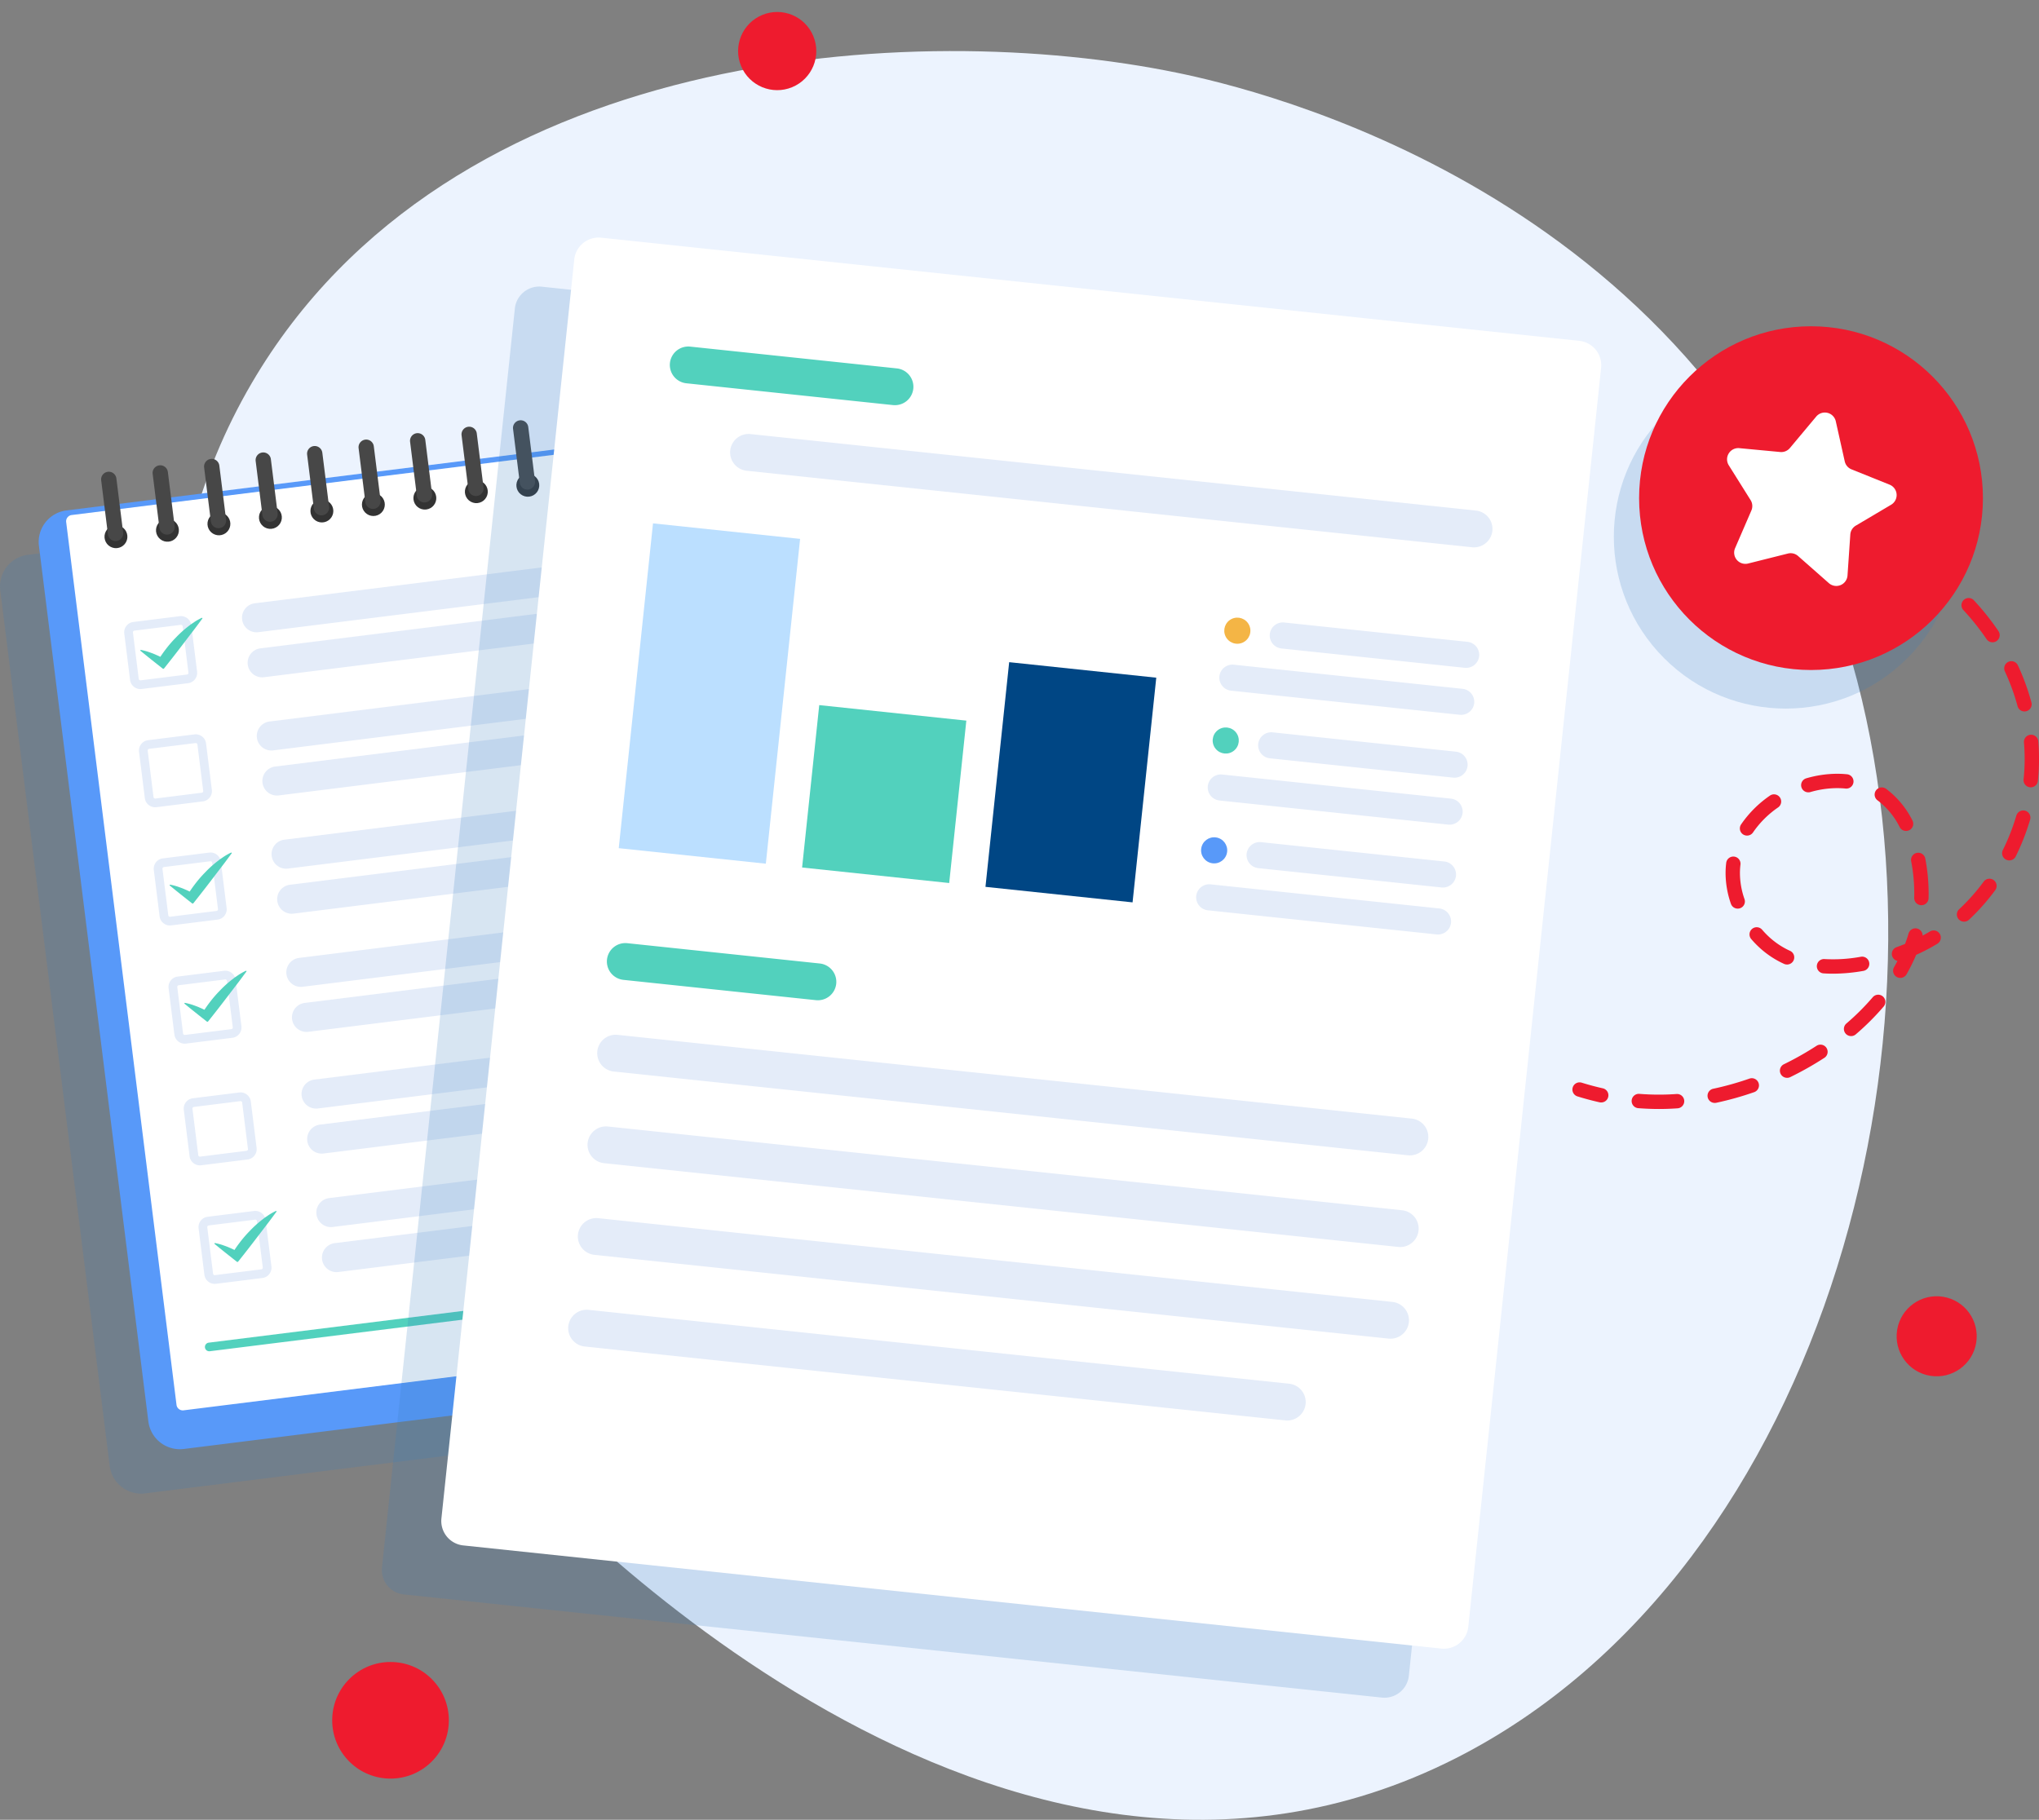<svg xmlns="http://www.w3.org/2000/svg" width="341.87" height="305.186" viewBox="0 0 341.87 305.186">
  <rect x="0" y="0" width="341.87" height="305.186" fill="#808080" stroke="none"/>
  <g id="Group_1095" data-name="Group 1095" transform="translate(-642.591 -790.024)">
    <path id="Path_110062" data-name="Path 110062" d="M1093.116,1146.548c62.354-31.649,86.559-124.444,64.448-190.157-24.523-72.88-98.41-89.846-111.119-92.469-44.215-9.124-122.226-4.406-155.235,52.028-36.686,62.72,9.276,143.053,41.735,178.817C941.454,1104.142,1017.185,1185.089,1093.116,1146.548Z" transform="translate(-206.41 -61.677)" fill="#ecf3fe"/>
    <g id="Group_1108" data-name="Group 1108" transform="translate(642.591 856.194)">
      <path id="Path_110063" data-name="Path 110063" d="M785.757,1588.457l-118.844,14.849a5.329,5.329,0,0,1-5.932-4.614l-18.348-146.855a5.329,5.329,0,0,1,4.614-5.932l118.844-14.849a5.329,5.329,0,0,1,5.932,4.614l18.349,146.855A5.329,5.329,0,0,1,785.757,1588.457Z" transform="translate(-642.591 -1419.026)" fill="#3a7ec1" opacity="0.2" style="mix-blend-mode: multiply;isolation: isolate"/>
      <path id="Path_110064" data-name="Path 110064" d="M838.946,1527.36,720.1,1542.209a5.329,5.329,0,0,1-5.931-4.614L695.821,1390.74a5.329,5.329,0,0,1,4.614-5.931l118.844-14.849a5.329,5.329,0,0,1,5.932,4.614l18.348,146.855A5.329,5.329,0,0,1,838.946,1527.36Z" transform="translate(-689.295 -1365.379)" fill="#5899f9"/>
      <path id="Path_110065" data-name="Path 110065" d="M870.539,1528.278l-117.312,14.657a1.059,1.059,0,0,1-1.179-.917l-18.5-148.048a1.06,1.06,0,0,1,.917-1.18l117.312-14.657a1.06,1.06,0,0,1,1.18.918l18.5,148.048A1.06,1.06,0,0,1,870.539,1528.278Z" transform="translate(-722.452 -1372.586)" fill="#fff"/>
      <path id="Path_110066" data-name="Path 110066" d="M824.063,1648.65l-7.781.972a1.743,1.743,0,0,1-1.943-1.511l-.972-7.781a1.743,1.743,0,0,1,1.512-1.943l7.781-.972a1.743,1.743,0,0,1,1.943,1.512l.972,7.781A1.742,1.742,0,0,1,824.063,1648.65Zm-9-8.812a.278.278,0,0,0-.242.311l.972,7.781a.279.279,0,0,0,.311.241l7.781-.972a.278.278,0,0,0,.241-.31l-.972-7.781a.279.279,0,0,0-.31-.242Z" transform="translate(-792.531 -1600.246)" fill="#e4ecf9"/>
      <path id="Path_110067" data-name="Path 110067" d="M844.374,1811.215l-7.781.973a1.743,1.743,0,0,1-1.943-1.511l-.972-7.781a1.744,1.744,0,0,1,1.512-1.943l7.781-.972a1.743,1.743,0,0,1,1.943,1.512l.972,7.781A1.742,1.742,0,0,1,844.374,1811.215Zm-9-8.812a.279.279,0,0,0-.242.311l.972,7.781a.279.279,0,0,0,.311.241l7.781-.972a.278.278,0,0,0,.241-.31l-.972-7.781a.278.278,0,0,0-.31-.242Z" transform="translate(-810.366 -1742.989)" fill="#e4ecf9"/>
      <path id="Path_110068" data-name="Path 110068" d="M864.686,1973.781l-7.781.972a1.743,1.743,0,0,1-1.943-1.511l-.972-7.781a1.743,1.743,0,0,1,1.512-1.943l7.781-.972a1.743,1.743,0,0,1,1.943,1.511l.972,7.781A1.743,1.743,0,0,1,864.686,1973.781Zm-9-8.812a.279.279,0,0,0-.242.311l.972,7.781a.279.279,0,0,0,.311.241l7.781-.972a.278.278,0,0,0,.241-.311l-.972-7.781a.279.279,0,0,0-.31-.242Z" transform="translate(-828.201 -1885.732)" fill="#e4ecf9"/>
      <path id="Path_110069" data-name="Path 110069" d="M885,2136.347l-7.781.972a1.742,1.742,0,0,1-1.943-1.511l-.972-7.781a1.743,1.743,0,0,1,1.512-1.944l7.781-.972a1.743,1.743,0,0,1,1.943,1.512l.972,7.781A1.743,1.743,0,0,1,885,2136.347Zm-9-8.812a.278.278,0,0,0-.242.311l.972,7.781a.279.279,0,0,0,.311.241l7.781-.972a.278.278,0,0,0,.241-.31l-.972-7.781a.279.279,0,0,0-.31-.242Z" transform="translate(-846.035 -2028.475)" fill="#e4ecf9"/>
      <path id="Path_110070" data-name="Path 110070" d="M845.854,1639.748l-.037.017a9.845,9.845,0,0,0-1.239.705l-.573.389-.537.417a18.24,18.24,0,0,0-1.972,1.8,19.65,19.65,0,0,0-1.723,2c-.3.389-.584.793-.857,1.205-.26-.13-.526-.252-.8-.366-.37-.173-.77-.306-1.164-.449a10.135,10.135,0,0,0-1.254-.333l-.04-.007a.084.084,0,0,0-.069.148c1.229,1.014,2.479,2,3.729,2.985a.156.156,0,0,0,.218-.027c1.094-1.374,2.178-2.756,3.238-4.157l1.6-2.092c.539-.693,1.052-1.407,1.578-2.11a.084.084,0,0,0-.1-.127Z" transform="translate(-812.031 -1602.3)" fill="#52d1bd"/>
      <path id="Path_110071" data-name="Path 110071" d="M886.193,1962.608l-.037.017a9.8,9.8,0,0,0-1.239.706l-.573.389-.537.417a18.24,18.24,0,0,0-1.972,1.8,19.647,19.647,0,0,0-1.723,2c-.3.39-.584.793-.857,1.205-.26-.129-.526-.252-.8-.366-.37-.173-.77-.306-1.164-.449a10.053,10.053,0,0,0-1.254-.333l-.04-.007a.084.084,0,0,0-.069.148c1.229,1.013,2.479,2,3.729,2.985a.157.157,0,0,0,.218-.027c1.094-1.374,2.178-2.756,3.238-4.157l1.6-2.092c.539-.694,1.052-1.407,1.578-2.11a.085.085,0,0,0,.009-.087A.084.084,0,0,0,886.193,1962.608Z" transform="translate(-847.451 -1885.792)" fill="#52d1bd"/>
      <path id="Path_110072" data-name="Path 110072" d="M906.5,2125.174l-.037.018a9.83,9.83,0,0,0-1.239.705l-.573.389-.537.417a18.212,18.212,0,0,0-1.972,1.8,19.671,19.671,0,0,0-1.722,2c-.3.389-.584.793-.857,1.205-.26-.13-.526-.252-.8-.366-.37-.173-.77-.306-1.164-.449a10.11,10.11,0,0,0-1.254-.333l-.04-.008a.084.084,0,0,0-.069.148c1.229,1.013,2.479,2,3.729,2.985a.156.156,0,0,0,.218-.027c1.094-1.374,2.178-2.756,3.238-4.157l1.6-2.092c.539-.693,1.052-1.407,1.578-2.11a.084.084,0,0,0-.1-.127Z" transform="translate(-865.286 -2028.535)" fill="#52d1bd"/>
      <path id="Path_110073" data-name="Path 110073" d="M1058.353,1542.26l-80.245,10.026a2.44,2.44,0,0,1-2.724-2.119h0a2.441,2.441,0,0,1,2.119-2.724l80.245-10.026a2.441,2.441,0,0,1,2.724,2.119h0A2.441,2.441,0,0,1,1058.353,1542.26Z" transform="translate(-934.788 -1512.437)" fill="#e4ecf9"/>
      <path id="Path_110074" data-name="Path 110074" d="M1066.093,1604.206l-80.245,10.026a2.44,2.44,0,0,1-2.724-2.119h0a2.441,2.441,0,0,1,2.119-2.724l80.245-10.026a2.44,2.44,0,0,1,2.724,2.119h0A2.441,2.441,0,0,1,1066.093,1604.206Z" transform="translate(-941.584 -1566.829)" fill="#e4ecf9"/>
      <path id="Path_110075" data-name="Path 110075" d="M1078.665,1704.826l-80.245,10.026a2.44,2.44,0,0,1-2.724-2.119h0a2.44,2.44,0,0,1,2.119-2.724l80.245-10.026a2.44,2.44,0,0,1,2.724,2.119h0A2.441,2.441,0,0,1,1078.665,1704.826Z" transform="translate(-952.623 -1655.18)" fill="#e4ecf9"/>
      <path id="Path_110076" data-name="Path 110076" d="M1086.4,1766.771l-80.245,10.026a2.441,2.441,0,0,1-2.724-2.119h0a2.441,2.441,0,0,1,2.119-2.724l80.245-10.026a2.441,2.441,0,0,1,2.724,2.119h0A2.441,2.441,0,0,1,1086.4,1766.771Z" transform="translate(-959.419 -1709.572)" fill="#e4ecf9"/>
      <path id="Path_110077" data-name="Path 110077" d="M1098.976,1867.392l-80.245,10.026a2.441,2.441,0,0,1-2.724-2.119h0a2.441,2.441,0,0,1,2.119-2.724l80.245-10.026a2.441,2.441,0,0,1,2.724,2.119h0A2.441,2.441,0,0,1,1098.976,1867.392Z" transform="translate(-970.458 -1797.923)" fill="#e4ecf9"/>
      <path id="Path_110078" data-name="Path 110078" d="M1106.716,1929.337l-80.245,10.026a2.44,2.44,0,0,1-2.724-2.119h0a2.441,2.441,0,0,1,2.119-2.724l80.245-10.026a2.441,2.441,0,0,1,2.724,2.119h0A2.44,2.44,0,0,1,1106.716,1929.337Z" transform="translate(-977.253 -1852.315)" fill="#e4ecf9"/>
      <path id="Path_110079" data-name="Path 110079" d="M1119.287,2029.957l-80.245,10.026a2.44,2.44,0,0,1-2.724-2.119h0a2.441,2.441,0,0,1,2.119-2.724l80.245-10.026a2.441,2.441,0,0,1,2.724,2.119h0A2.44,2.44,0,0,1,1119.287,2029.957Z" transform="translate(-988.292 -1940.667)" fill="#e4ecf9"/>
      <path id="Path_110080" data-name="Path 110080" d="M1127.027,2091.9l-80.245,10.026a2.441,2.441,0,0,1-2.724-2.119h0a2.44,2.44,0,0,1,2.119-2.724l80.245-10.026a2.44,2.44,0,0,1,2.724,2.119h0A2.441,2.441,0,0,1,1127.027,2091.9Z" transform="translate(-995.088 -1995.058)" fill="#e4ecf9"/>
      <path id="Path_110081" data-name="Path 110081" d="M926.273,2466.707l-7.781.972a1.743,1.743,0,0,1-1.943-1.511l-.972-7.781a1.744,1.744,0,0,1,1.512-1.944l7.781-.972a1.743,1.743,0,0,1,1.943,1.512l.972,7.781A1.742,1.742,0,0,1,926.273,2466.707Zm-9-8.812a.278.278,0,0,0-.242.311l.972,7.781a.278.278,0,0,0,.311.241l7.781-.972a.278.278,0,0,0,.242-.31l-.972-7.781a.278.278,0,0,0-.31-.241Z" transform="translate(-882.278 -2318.553)" fill="#e4ecf9"/>
      <path id="Path_110082" data-name="Path 110082" d="M947.78,2455.534l-.037.018a9.913,9.913,0,0,0-1.239.705l-.573.389-.537.417a18.258,18.258,0,0,0-1.972,1.8,19.646,19.646,0,0,0-1.723,2c-.3.389-.584.793-.857,1.205-.26-.13-.526-.253-.8-.366-.37-.173-.77-.307-1.164-.449a10.027,10.027,0,0,0-1.254-.333l-.041-.008a.085.085,0,0,0-.069.148c1.229,1.014,2.479,2,3.729,2.985a.156.156,0,0,0,.218-.027c1.094-1.374,2.178-2.756,3.238-4.157l1.6-2.092c.539-.693,1.052-1.407,1.578-2.11a.084.084,0,0,0,.009-.086A.085.085,0,0,0,947.78,2455.534Z" transform="translate(-901.529 -2318.614)" fill="#52d1bd"/>
      <path id="Path_110083" data-name="Path 110083" d="M1160.563,2360.318l-80.245,10.026a2.441,2.441,0,0,1-2.724-2.119h0a2.441,2.441,0,0,1,2.119-2.724l80.245-10.026a2.44,2.44,0,0,1,2.724,2.119h0A2.441,2.441,0,0,1,1160.563,2360.318Z" transform="translate(-1024.535 -2230.745)" fill="#e4ecf9"/>
      <path id="Path_110084" data-name="Path 110084" d="M1168.3,2422.263l-80.245,10.026a2.44,2.44,0,0,1-2.724-2.119h0a2.44,2.44,0,0,1,2.119-2.724l80.245-10.026a2.44,2.44,0,0,1,2.724,2.119h0A2.44,2.44,0,0,1,1168.3,2422.263Z" transform="translate(-1031.331 -2285.136)" fill="#e4ecf9"/>
      <path id="Path_110085" data-name="Path 110085" d="M905.908,2303.71l-7.781.972a1.742,1.742,0,0,1-1.943-1.511l-.972-7.781a1.743,1.743,0,0,1,1.512-1.943l7.781-.972a1.744,1.744,0,0,1,1.943,1.512l.972,7.781A1.742,1.742,0,0,1,905.908,2303.71Zm-9-8.812a.278.278,0,0,0-.242.311l.972,7.781a.278.278,0,0,0,.311.241l7.781-.972a.278.278,0,0,0,.241-.31l-.972-7.781a.278.278,0,0,0-.31-.242Z" transform="translate(-864.396 -2175.431)" fill="#e4ecf9"/>
      <path id="Path_110086" data-name="Path 110086" d="M1140.2,2197.321l-80.245,10.026a2.44,2.44,0,0,1-2.724-2.119h0a2.44,2.44,0,0,1,2.119-2.724l80.245-10.026a2.44,2.44,0,0,1,2.724,2.119h0A2.44,2.44,0,0,1,1140.2,2197.321Z" transform="translate(-1006.653 -2087.622)" fill="#e4ecf9"/>
      <path id="Path_110087" data-name="Path 110087" d="M1147.938,2259.266l-80.245,10.026a2.441,2.441,0,0,1-2.724-2.119h0a2.44,2.44,0,0,1,2.119-2.724l80.245-10.026a2.44,2.44,0,0,1,2.724,2.119h0A2.44,2.44,0,0,1,1147.938,2259.266Z" transform="translate(-1013.449 -2142.014)" fill="#e4ecf9"/>
      <path id="Path_110088" data-name="Path 110088" d="M1031.391,2529.223l-106.214,13.271a.727.727,0,0,1-.809-.629h0a.727.727,0,0,1,.629-.809l106.214-13.27a.727.727,0,0,1,.809.629h0A.727.727,0,0,1,1031.391,2529.223Z" transform="translate(-890.004 -2382.056)" fill="#52d1bd"/>
      <g id="Group_1095-2" data-name="Group 1095" transform="translate(16.837 12.942)">
        <circle id="Ellipse_48" data-name="Ellipse 48" cx="1.919" cy="1.919" r="1.919" transform="translate(0 11.662) rotate(-61.345)" fill="#333"/>
        <path id="Path_110089" data-name="Path 110089" d="M784.221,1450.446h0a1.288,1.288,0,0,1-1.434-1.115l-1.132-9.059a1.288,1.288,0,0,1,1.115-1.434h0a1.288,1.288,0,0,1,1.434,1.115l1.132,9.059A1.288,1.288,0,0,1,784.221,1450.446Z" transform="translate(-781.527 -1438.829)" fill="#474747"/>
      </g>
      <g id="Group_1096" data-name="Group 1096" transform="translate(25.374 11.863)">
        <circle id="Ellipse_49" data-name="Ellipse 49" cx="1.919" cy="1.919" r="1.919" transform="translate(0 11.171) rotate(-50.775)" fill="#333"/>
        <path id="Path_110090" data-name="Path 110090" d="M855.013,1441.6h0a1.288,1.288,0,0,1-1.434-1.115l-1.132-9.059a1.288,1.288,0,0,1,1.115-1.434h0a1.289,1.289,0,0,1,1.434,1.115l1.132,9.059A1.288,1.288,0,0,1,855.013,1441.6Z" transform="translate(-852.224 -1429.984)" fill="#474747"/>
      </g>
      <g id="Group_1097" data-name="Group 1097" transform="translate(34.147 10.785)">
        <circle id="Ellipse_50" data-name="Ellipse 50" cx="1.919" cy="1.919" r="1.919" transform="translate(0 9.993) rotate(-25.508)" fill="#333"/>
        <path id="Path_110091" data-name="Path 110091" d="M925.8,1432.757h0a1.288,1.288,0,0,1-1.434-1.115l-1.132-9.059a1.288,1.288,0,0,1,1.115-1.433h0a1.288,1.288,0,0,1,1.434,1.115l1.132,9.058A1.288,1.288,0,0,1,925.8,1432.757Z" transform="translate(-923.156 -1421.14)" fill="#474747"/>
      </g>
      <g id="Group_1098" data-name="Group 1098" transform="translate(42.852 9.707)">
        <circle id="Ellipse_51" data-name="Ellipse 51" cx="1.919" cy="1.919" r="1.919" transform="matrix(0.109, -0.994, 0.994, 0.109, 0.369, 12.597)" fill="#333"/>
        <path id="Path_110092" data-name="Path 110092" d="M996.6,1423.912h0a1.288,1.288,0,0,1-1.433-1.115l-1.132-9.059a1.288,1.288,0,0,1,1.115-1.434h0a1.288,1.288,0,0,1,1.434,1.115l1.132,9.059A1.288,1.288,0,0,1,996.6,1423.912Z" transform="translate(-994.021 -1412.295)" fill="#474747"/>
      </g>
      <g id="Group_1099" data-name="Group 1099" transform="translate(51.256 8.628)">
        <circle id="Ellipse_52" data-name="Ellipse 52" cx="1.919" cy="1.919" r="1.919" transform="translate(0 10.898) rotate(-45)" fill="#333"/>
        <path id="Path_110093" data-name="Path 110093" d="M1067.388,1415.067h0a1.288,1.288,0,0,1-1.433-1.115l-1.132-9.058a1.288,1.288,0,0,1,1.115-1.434h0a1.288,1.288,0,0,1,1.434,1.115l1.132,9.059A1.288,1.288,0,0,1,1067.388,1415.067Z" transform="translate(-1064.585 -1403.45)" fill="#474747"/>
      </g>
      <g id="Group_1100" data-name="Group 1100" transform="translate(59.888 7.549)">
        <circle id="Ellipse_53" data-name="Ellipse 53" cx="1.919" cy="1.919" r="1.919" transform="matrix(0.714, -0.7, 0.7, 0.714, 0, 10.871)" fill="#333"/>
        <path id="Path_110094" data-name="Path 110094" d="M1138.179,1406.222h0a1.289,1.289,0,0,1-1.434-1.115l-1.132-9.059a1.288,1.288,0,0,1,1.115-1.434h0a1.288,1.288,0,0,1,1.434,1.115l1.132,9.058A1.288,1.288,0,0,1,1138.179,1406.222Z" transform="translate(-1135.376 -1394.605)" fill="#474747"/>
      </g>
      <g id="Group_1101" data-name="Group 1101" transform="translate(68.748 6.471)">
        <circle id="Ellipse_54" data-name="Ellipse 54" cx="1.919" cy="1.919" r="1.919" transform="translate(0.073 9.656) rotate(-17.755)" fill="#333"/>
        <path id="Path_110095" data-name="Path 110095" d="M1208.971,1397.377h0a1.288,1.288,0,0,1-1.434-1.115l-1.132-9.059a1.288,1.288,0,0,1,1.115-1.434h0a1.288,1.288,0,0,1,1.434,1.115l1.132,9.059A1.288,1.288,0,0,1,1208.971,1397.377Z" transform="translate(-1206.396 -1385.76)" fill="#474747"/>
      </g>
      <g id="Group_1102" data-name="Group 1102" transform="translate(77.26 5.392)">
        <circle id="Ellipse_55" data-name="Ellipse 55" cx="1.919" cy="1.919" r="1.919" transform="translate(0 11.656) rotate(-61.208)" fill="#333"/>
        <path id="Path_110096" data-name="Path 110096" d="M1279.762,1388.532h0a1.288,1.288,0,0,1-1.433-1.115l-1.132-9.059a1.288,1.288,0,0,1,1.115-1.434h0a1.288,1.288,0,0,1,1.434,1.115l1.132,9.059A1.288,1.288,0,0,1,1279.762,1388.532Z" transform="translate(-1277.067 -1376.915)" fill="#474747"/>
      </g>
      <g id="Group_1103" data-name="Group 1103" transform="translate(85.805 4.314)">
        <circle id="Ellipse_56" data-name="Ellipse 56" cx="1.919" cy="1.919" r="1.919" transform="matrix(0.614, -0.789, 0.789, 0.614, 0, 11.235)" fill="#333"/>
        <path id="Path_110097" data-name="Path 110097" d="M1350.554,1379.688h0a1.288,1.288,0,0,1-1.434-1.115l-1.132-9.059a1.288,1.288,0,0,1,1.115-1.434h0a1.288,1.288,0,0,1,1.434,1.115l1.132,9.059A1.288,1.288,0,0,1,1350.554,1379.688Z" transform="translate(-1347.772 -1368.071)" fill="#474747"/>
      </g>
      <g id="Group_1104" data-name="Group 1104" transform="translate(94.644 3.236)">
        <circle id="Ellipse_57" data-name="Ellipse 57" cx="1.919" cy="1.919" r="1.919" transform="translate(0.025 9.753) rotate(-20.044)" fill="#333"/>
        <path id="Path_110098" data-name="Path 110098" d="M1421.346,1370.843h0a1.288,1.288,0,0,1-1.434-1.115l-1.132-9.059a1.288,1.288,0,0,1,1.115-1.433h0a1.288,1.288,0,0,1,1.434,1.115l1.132,9.059A1.288,1.288,0,0,1,1421.346,1370.843Z" transform="translate(-1418.771 -1359.226)" fill="#474747"/>
      </g>
      <g id="Group_1105" data-name="Group 1105" transform="translate(103.069 2.157)">
        <circle id="Ellipse_58" data-name="Ellipse 58" cx="1.919" cy="1.919" r="1.919" transform="matrix(0.614, -0.789, 0.789, 0.614, 0, 11.235)" fill="#333"/>
        <path id="Path_110099" data-name="Path 110099" d="M1492.137,1362h0a1.288,1.288,0,0,1-1.434-1.115l-1.132-9.059a1.288,1.288,0,0,1,1.115-1.434h0a1.288,1.288,0,0,1,1.434,1.115l1.132,9.059A1.288,1.288,0,0,1,1492.137,1362Z" transform="translate(-1489.355 -1350.381)" fill="#474747"/>
      </g>
      <g id="Group_1106" data-name="Group 1106" transform="translate(111.908 1.079)">
        <circle id="Ellipse_59" data-name="Ellipse 59" cx="1.919" cy="1.919" r="1.919" transform="translate(0.339 9.238) rotate(-7.289)" fill="#333"/>
        <path id="Path_110100" data-name="Path 110100" d="M1562.929,1353.153h0a1.288,1.288,0,0,1-1.434-1.115l-1.132-9.059a1.288,1.288,0,0,1,1.115-1.433h0a1.288,1.288,0,0,1,1.434,1.115l1.132,9.058A1.288,1.288,0,0,1,1562.929,1353.153Z" transform="translate(-1560.354 -1341.536)" fill="#474747"/>
      </g>
      <g id="Group_1107" data-name="Group 1107" transform="translate(120.539)">
        <circle id="Ellipse_60" data-name="Ellipse 60" cx="1.919" cy="1.919" r="1.919" transform="translate(0.001 9.808) rotate(-21.31)" fill="#333"/>
        <path id="Path_110101" data-name="Path 110101" d="M1633.72,1344.308h0a1.288,1.288,0,0,1-1.433-1.115l-1.132-9.059a1.288,1.288,0,0,1,1.115-1.434h0a1.288,1.288,0,0,1,1.433,1.115l1.132,9.059A1.288,1.288,0,0,1,1633.72,1344.308Z" transform="translate(-1631.145 -1332.691)" fill="#474747"/>
      </g>
    </g>
    <path id="Path_110102" data-name="Path 110102" d="M1358.487,1201.468l-163.989-17.3a4.112,4.112,0,0,0-4.521,3.659L1167.7,1398.959a4.113,4.113,0,0,0,3.659,4.522l163.989,17.3a4.114,4.114,0,0,0,4.522-3.659l22.272-211.131A4.113,4.113,0,0,0,1358.487,1201.468Z" transform="translate(-461.063 -346.065)" fill="#3a7ec1" opacity="0.2" style="mix-blend-mode: multiply;isolation: isolate"/>
    <g id="Group_1112" data-name="Group 1112" transform="translate(716.579 829.866)">
      <path id="Path_110103" data-name="Path 110103" d="M1417.04,1353.4l-163.989-17.3a4.113,4.113,0,0,1-3.659-4.522l22.272-211.131a4.113,4.113,0,0,1,4.521-3.659l163.989,17.3a4.113,4.113,0,0,1,3.659,4.522l-22.272,211.131A4.113,4.113,0,0,1,1417.04,1353.4Z" transform="translate(-1249.369 -1116.769)" fill="#fff"/>
      <rect id="Rectangle_9335" data-name="Rectangle 9335" width="24.8" height="54.775" transform="translate(35.499 47.928) rotate(6.022)" fill="#bbdfff"/>
      <rect id="Rectangle_9336" data-name="Rectangle 9336" width="24.8" height="27.387" transform="translate(63.37 78.407) rotate(6.022)" fill="#52d1bd"/>
      <rect id="Rectangle_9337" data-name="Rectangle 9337" width="24.8" height="37.889" transform="translate(95.216 71.207) rotate(6.022)" fill="#004684"/>
      <g id="Group_1109" data-name="Group 1109" transform="translate(130.449 63.011)">
        <circle id="Ellipse_61" data-name="Ellipse 61" cx="2.19" cy="2.19" r="2.19" transform="matrix(0.904, -0.428, 0.428, 0.904, 0.104, 1.875)" fill="#f4b545"/>
        <path id="Path_110104" data-name="Path 110104" d="M2421.218,1653.69l-30.744-3.243a2.2,2.2,0,0,1-1.948-2.408h0a2.2,2.2,0,0,1,2.407-1.948l30.745,3.243a2.2,2.2,0,0,1,1.948,2.407h0A2.2,2.2,0,0,1,2421.218,1653.69Z" transform="translate(-2380.061 -1644.549)" fill="#e4ecf9"/>
        <path id="Path_110105" data-name="Path 110105" d="M2359.515,1712.511l-38.367-4.047a2.2,2.2,0,0,1-1.948-2.407h0a2.2,2.2,0,0,1,2.407-1.948l38.367,4.047a2.2,2.2,0,0,1,1.948,2.407h0A2.2,2.2,0,0,1,2359.515,1712.511Z" transform="translate(-2319.188 -1695.491)" fill="#e4ecf9"/>
      </g>
      <g id="Group_1110" data-name="Group 1110" transform="translate(128.447 81.266)">
        <circle id="Ellipse_62" data-name="Ellipse 62" cx="2.19" cy="2.19" r="2.19" transform="matrix(0.777, -0.629, 0.629, 0.777, 0, 2.755)" fill="#52d1bd"/>
        <path id="Path_110106" data-name="Path 110106" d="M2405.284,1804.74l-30.745-3.243a2.2,2.2,0,0,1-1.948-2.407h0a2.2,2.2,0,0,1,2.407-1.948l30.744,3.243a2.2,2.2,0,0,1,1.948,2.407h0A2.2,2.2,0,0,1,2405.284,1804.74Z" transform="translate(-2364.067 -1795.435)" fill="#e4ecf9"/>
        <path id="Path_110107" data-name="Path 110107" d="M2343.581,1863.56l-38.367-4.047a2.2,2.2,0,0,1-1.948-2.407h0a2.2,2.2,0,0,1,2.407-1.948l38.367,4.047a2.2,2.2,0,0,1,1.948,2.408h0A2.2,2.2,0,0,1,2343.581,1863.56Z" transform="translate(-2303.195 -1846.377)" fill="#e4ecf9"/>
      </g>
      <g id="Group_1111" data-name="Group 1111" transform="translate(126.563 100.277)">
        <circle id="Ellipse_63" data-name="Ellipse 63" cx="2.19" cy="2.19" r="2.19" transform="translate(0.534 4.333) rotate(-81.589)" fill="#5899f9"/>
        <path id="Path_110108" data-name="Path 110108" d="M2389.35,1955.789l-30.744-3.243a2.2,2.2,0,0,1-1.948-2.408h0a2.2,2.2,0,0,1,2.408-1.948l30.744,3.243a2.2,2.2,0,0,1,1.948,2.407h0A2.2,2.2,0,0,1,2389.35,1955.789Z" transform="translate(-2348.192 -1947.077)" fill="#e4ecf9"/>
        <path id="Path_110109" data-name="Path 110109" d="M2327.647,2014.61l-38.367-4.047a2.2,2.2,0,0,1-1.948-2.407h0a2.2,2.2,0,0,1,2.407-1.948l38.367,4.047a2.2,2.2,0,0,1,1.948,2.407h0A2.2,2.2,0,0,1,2327.647,2014.61Z" transform="translate(-2287.32 -1998.02)" fill="#e4ecf9"/>
      </g>
      <path id="Path_110110" data-name="Path 110110" d="M1512.118,2096.679l-32.285-3.406a3.1,3.1,0,0,1-2.75-3.4h0a3.1,3.1,0,0,1,3.4-2.75l32.286,3.406a3.1,3.1,0,0,1,2.75,3.4h0A3.1,3.1,0,0,1,1512.118,2096.679Z" transform="translate(-1449.301 -1968.789)" fill="#52d1bd"/>
      <path id="Path_110111" data-name="Path 110111" d="M1599.7,2233.39l-133.166-14.048a3.1,3.1,0,0,1-2.75-3.4h0a3.1,3.1,0,0,1,3.4-2.75l133.166,14.048a3.1,3.1,0,0,1,2.75,3.4h0A3.1,3.1,0,0,1,1599.7,2233.39Z" transform="translate(-1437.624 -2079.486)" fill="#e4ecf9"/>
      <path id="Path_110112" data-name="Path 110112" d="M1586.4,2359.458l-133.166-14.048a3.1,3.1,0,0,1-2.75-3.4h0a3.1,3.1,0,0,1,3.4-2.75l133.166,14.047a3.1,3.1,0,0,1,2.75,3.4h0A3.1,3.1,0,0,1,1586.4,2359.458Z" transform="translate(-1425.946 -2190.182)" fill="#e4ecf9"/>
      <path id="Path_110113" data-name="Path 110113" d="M1573.1,2485.527l-133.166-14.047a3.1,3.1,0,0,1-2.75-3.4h0a3.1,3.1,0,0,1,3.4-2.75l133.166,14.047a3.1,3.1,0,0,1,2.75,3.4h0A3.1,3.1,0,0,1,1573.1,2485.527Z" transform="translate(-1414.269 -2300.879)" fill="#e4ecf9"/>
      <path id="Path_110114" data-name="Path 110114" d="M1544.111,2609.941l-117.474-12.392a3.1,3.1,0,0,1-2.75-3.4h0a3.1,3.1,0,0,1,3.4-2.75l117.474,12.392a3.1,3.1,0,0,1,2.75,3.4h0A3.1,3.1,0,0,1,1544.111,2609.941Z" transform="translate(-1402.592 -2411.575)" fill="#e4ecf9"/>
      <path id="Path_110115" data-name="Path 110115" d="M1601.042,1276.427l-34.655-3.656a3.1,3.1,0,0,1-2.75-3.4h0a3.1,3.1,0,0,1,3.4-2.75l34.656,3.656a3.1,3.1,0,0,1,2.75,3.4h0A3.1,3.1,0,0,1,1601.042,1276.427Z" transform="translate(-1525.301 -1248.335)" fill="#52d1bd"/>
      <path id="Path_110116" data-name="Path 110116" d="M1770.938,1405.888,1649.3,1393.056a3.1,3.1,0,0,1-2.75-3.4h0a3.1,3.1,0,0,1,3.4-2.75l121.637,12.831a3.1,3.1,0,0,1,2.75,3.4h0A3.1,3.1,0,0,1,1770.938,1405.888Z" transform="translate(-1598.106 -1353.953)" fill="#e4ecf9"/>
    </g>
    <circle id="Ellipse_65" data-name="Ellipse 65" cx="28.824" cy="28.824" r="28.824" transform="translate(901.235 880.034) rotate(-45)" fill="#3a7ec1" opacity="0.2" style="mix-blend-mode: multiply;isolation: isolate"/>
    <circle id="Ellipse_66" data-name="Ellipse 66" cx="28.824" cy="28.824" r="28.824" transform="translate(917.412 844.74)" fill="#ee1b2e"/>
    <path id="Path_110121" data-name="Path 110121" d="M3029.215,1381.479l5.166,4.552a1.883,1.883,0,0,0,3.122-1.284l.47-6.869a1.883,1.883,0,0,1,.919-1.491l5.925-3.507a1.882,1.882,0,0,0-.256-3.365l-6.387-2.57a1.881,1.881,0,0,1-1.134-1.335l-1.5-6.719a1.882,1.882,0,0,0-3.28-.8l-4.418,5.281a1.881,1.881,0,0,1-1.62.666l-6.855-.646a1.882,1.882,0,0,0-1.771,2.874l3.657,5.833a1.882,1.882,0,0,1,.133,1.747l-2.732,6.32a1.882,1.882,0,0,0,2.185,2.572l6.678-1.675A1.882,1.882,0,0,1,3029.215,1381.479Z" transform="translate(-2085.149 -498.21)" fill="#fff"/>
    <path id="Path_110122" data-name="Path 110122" d="M2819.21,1640.684c-1.149,0-2.318-.046-3.472-.136a1.2,1.2,0,1,1,.188-2.4c1.092.086,2.2.129,3.284.129.871,0,1.75-.028,2.614-.083l.336-.022a1.2,1.2,0,1,1,.171,2.4l-.355.024C2821.062,1640.655,2820.131,1640.684,2819.21,1640.684Zm9.384-1.02a1.2,1.2,0,0,1-.25-2.381,50.493,50.493,0,0,0,6.034-1.695,1.2,1.2,0,0,1,.792,2.273,52.986,52.986,0,0,1-6.323,1.775A1.2,1.2,0,0,1,2828.594,1639.664Zm-19.1-.076a1.2,1.2,0,0,1-.266-.03c-1.224-.276-2.463-.608-3.683-.986a1.2,1.2,0,0,1,.712-2.3c1.16.359,2.338.675,3.5.937a1.2,1.2,0,0,1-.264,2.378Zm31.208-4.13a1.2,1.2,0,0,1-.529-2.285,51.77,51.77,0,0,0,5.458-3.087,1.2,1.2,0,1,1,1.311,2.019,54.167,54.167,0,0,1-5.712,3.231A1.2,1.2,0,0,1,2840.7,1635.459Zm10.726-7a1.2,1.2,0,0,1-.785-2.117,40.49,40.49,0,0,0,4.409-4.4,1.2,1.2,0,1,1,1.83,1.564,42.927,42.927,0,0,1-4.672,4.662A1.2,1.2,0,0,1,2851.426,1628.46Zm8.243-9.76a1.2,1.2,0,0,1-1.044-1.8q.3-.522.571-1.05a1.2,1.2,0,0,1-.14-2.307c.48-.172.958-.355,1.413-.54q.327-.861.583-1.726a1.2,1.2,0,0,1,2.358.34q.62-.337,1.225-.7a1.2,1.2,0,0,1,1.251,2.057,31.009,31.009,0,0,1-3.554,1.86,30.263,30.263,0,0,1-1.617,3.265A1.2,1.2,0,0,1,2859.669,1618.7Zm-11.3-.707c-.529,0-1.057-.017-1.568-.05a1.2,1.2,0,0,1,.156-2.4,25.809,25.809,0,0,0,6.106-.387,1.2,1.2,0,1,1,.417,2.371A29.646,29.646,0,0,1,2848.364,1617.993Zm-7.7-1.538a1.2,1.2,0,0,1-.5-.109,15.73,15.73,0,0,1-3.945-2.575,16.9,16.9,0,0,1-1.544-1.578,1.2,1.2,0,1,1,1.825-1.57,14.417,14.417,0,0,0,1.323,1.352,13.32,13.32,0,0,0,3.342,2.182,1.2,1.2,0,0,1-.5,2.3Zm29.694-7.187a1.2,1.2,0,0,1-.821-2.084,33.287,33.287,0,0,0,4.107-4.625,1.2,1.2,0,1,1,1.939,1.426,35.71,35.71,0,0,1-4.4,4.961A1.2,1.2,0,0,1,2870.361,1609.267Zm-37.956-2.186a1.2,1.2,0,0,1-1.137-.811,15.713,15.713,0,0,1-.894-5.14,13.919,13.919,0,0,1,.107-1.725,1.2,1.2,0,0,1,2.389.3,11.463,11.463,0,0,0-.088,1.425,13.334,13.334,0,0,0,.762,4.353,1.2,1.2,0,0,1-1.137,1.6Zm30.8-.574h-.033a1.2,1.2,0,0,1-1.17-1.236c.006-.239.01-.485.01-.732a28.543,28.543,0,0,0-.518-5.392,1.2,1.2,0,0,1,2.363-.462,31.007,31.007,0,0,1,.562,5.854c0,.268,0,.537-.011.8A1.2,1.2,0,0,1,2863.207,1606.507Zm14.738-7.512a1.2,1.2,0,0,1-1.078-1.737,36.088,36.088,0,0,0,2.262-5.777,1.2,1.2,0,1,1,2.309.681,38.482,38.482,0,0,1-2.413,6.163A1.2,1.2,0,0,1,2877.945,1598.995Zm-43.964-4.161a1.2,1.2,0,0,1-1-1.879,18.612,18.612,0,0,1,4.828-4.822,1.2,1.2,0,1,1,1.374,1.977,16.211,16.211,0,0,0-4.209,4.2A1.2,1.2,0,0,1,2833.981,1594.834Zm26.651-.779a1.2,1.2,0,0,1-1.069-.649,12.647,12.647,0,0,0-3.7-4.475,1.2,1.2,0,0,1,1.419-1.945,15.021,15.021,0,0,1,4.421,5.311,1.2,1.2,0,0,1-1.067,1.758Zm-16.358-6.476a1.2,1.2,0,0,1-.333-2.361,18.651,18.651,0,0,1,5.153-.75,16.134,16.134,0,0,1,1.653.084,1.2,1.2,0,1,1-.247,2.395,13.8,13.8,0,0,0-1.407-.071,16.258,16.258,0,0,0-4.488.656A1.2,1.2,0,0,1,2844.274,1587.58Zm37.266-.841a1.244,1.244,0,0,1-.127-.007,1.2,1.2,0,0,1-1.071-1.323,32.768,32.768,0,0,0,.179-3.419c0-.916-.039-1.845-.115-2.764a1.2,1.2,0,0,1,2.4-.2c.082.984.124,1.982.124,2.964a35.244,35.244,0,0,1-.192,3.671A1.2,1.2,0,0,1,2881.54,1586.739Zm-1.048-12.721a1.2,1.2,0,0,1-1.161-.89,36.58,36.58,0,0,0-2.127-5.831,1.2,1.2,0,0,1,2.184-1.013,38.956,38.956,0,0,1,2.268,6.216,1.205,1.205,0,0,1-1.163,1.518Zm-5.359-11.6a1.2,1.2,0,0,1-1-.528,40.7,40.7,0,0,0-3.884-4.871,1.2,1.2,0,0,1,1.762-1.64,43.057,43.057,0,0,1,4.115,5.161,1.2,1.2,0,0,1-1,1.879Zm-8.709-9.375a1.2,1.2,0,0,1-.75-.263,43.727,43.727,0,0,0-5.146-3.53,1.2,1.2,0,1,1,1.216-2.077,46.1,46.1,0,0,1,5.431,3.725,1.2,1.2,0,0,1-.751,2.145Z" transform="translate(-1898.467 -664.678)" fill="#ee1b2e"/>
    <circle id="Ellipse_67" data-name="Ellipse 67" cx="6.555" cy="6.555" r="6.555" transform="translate(764.336 795.041) rotate(-22.5)" fill="#ee1b2e"/>
    <circle id="Ellipse_68" data-name="Ellipse 68" cx="6.713" cy="6.713" r="6.713" transform="translate(959.603 1019.675) rotate(-80.783)" fill="#ee1b2e"/>
    <circle id="Ellipse_69" data-name="Ellipse 69" cx="9.779" cy="9.779" r="9.779" transform="translate(694.239 1078.525) rotate(-45)" fill="#ee1b2e"/>
  </g>
</svg>
